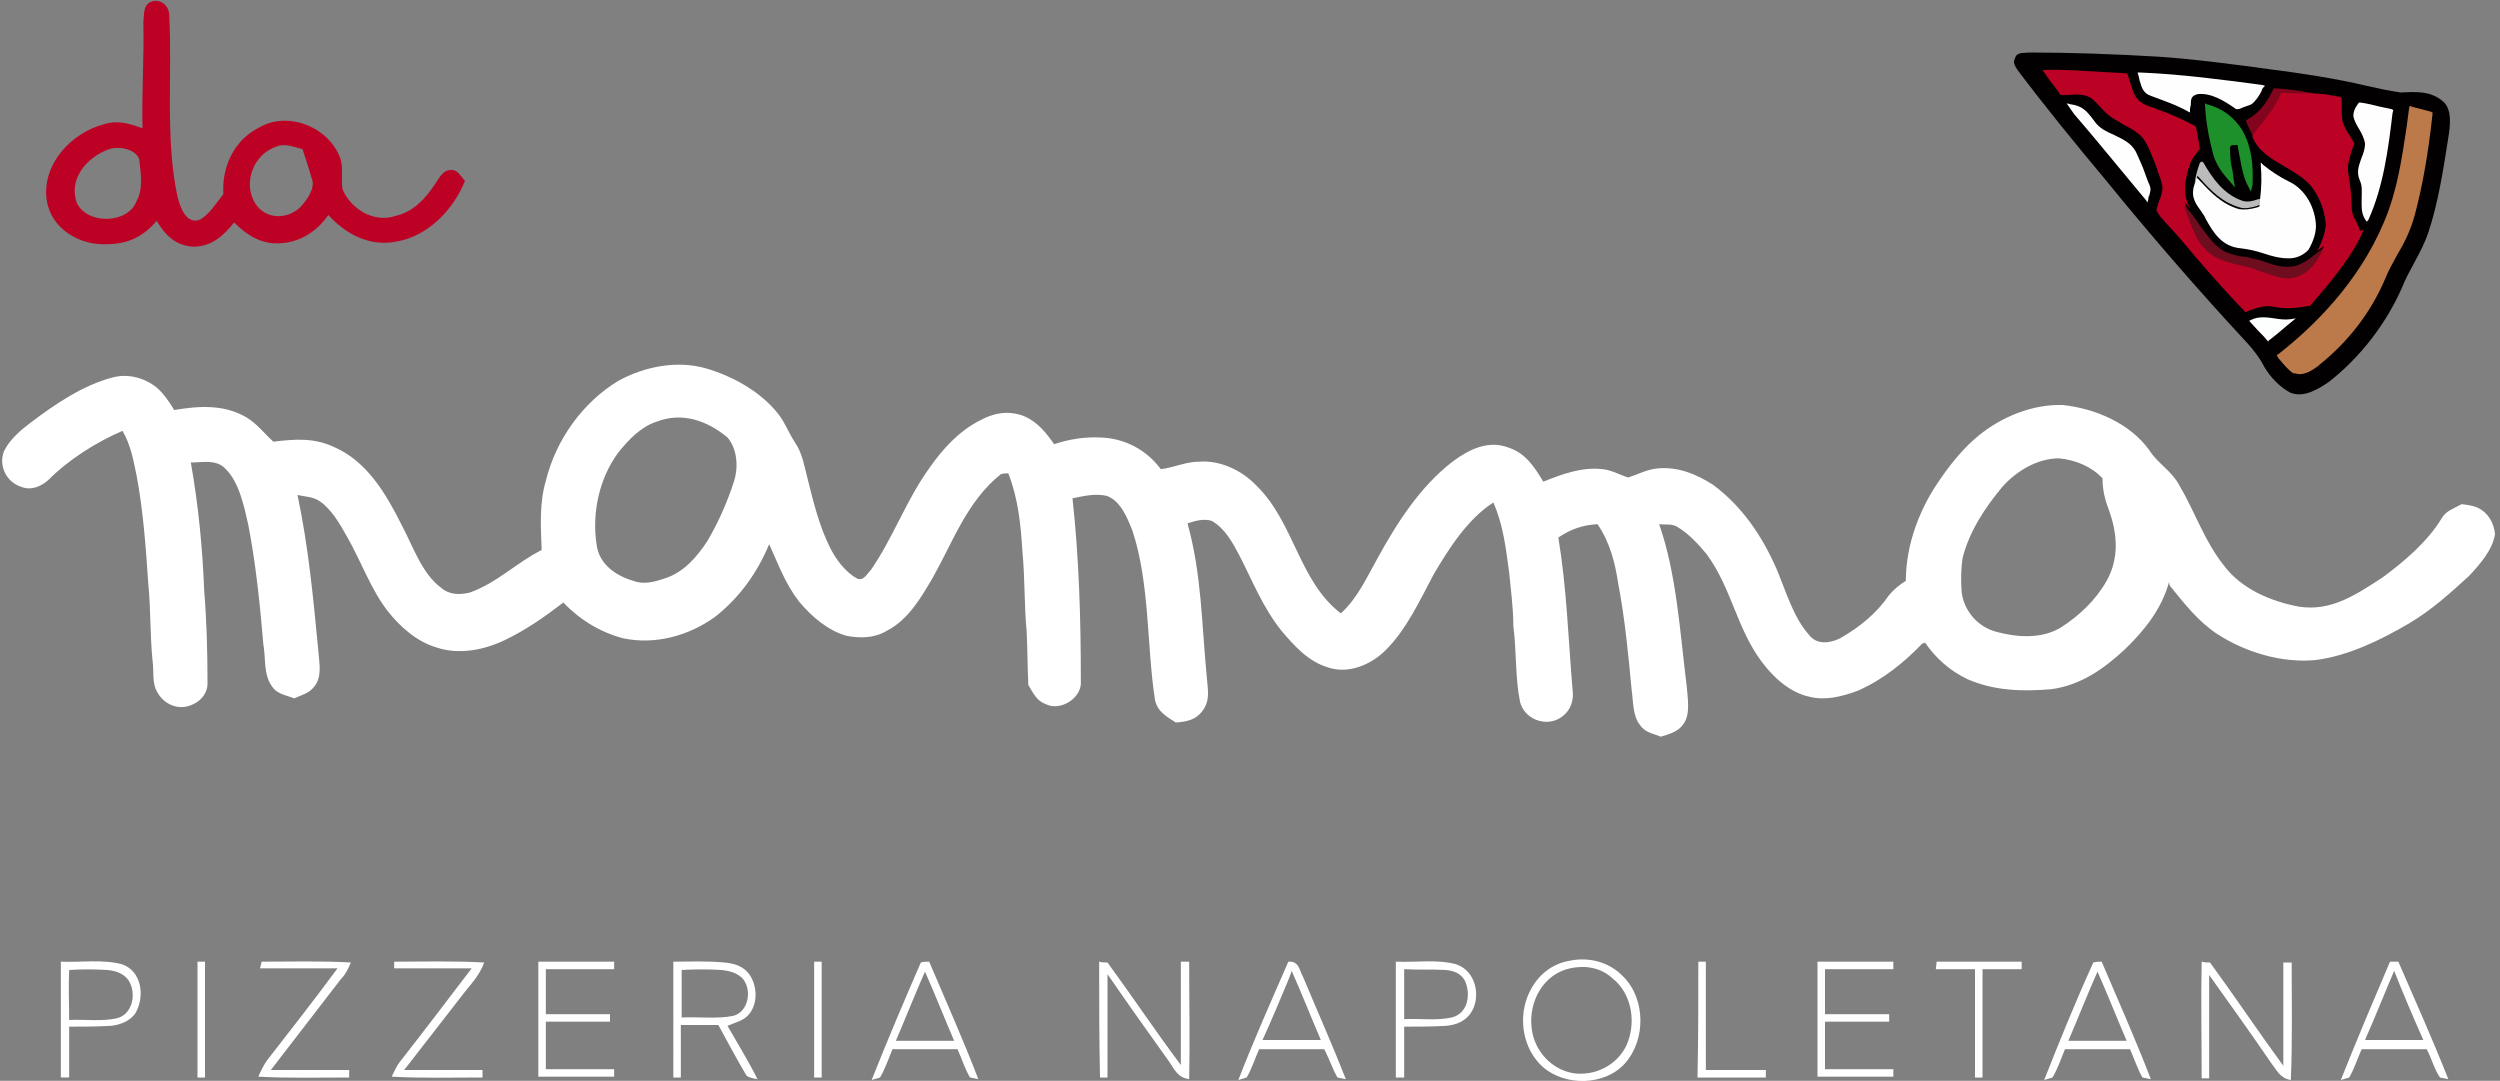 <?xml version="1.0" encoding="utf-8"?>
<!-- Generator: $$$/GeneralStr/196=Adobe Illustrator 27.6.0, SVG Export Plug-In . SVG Version: 6.00 Build 0)  -->
<svg version="1.1" id="Livello_1" xmlns="http://www.w3.org/2000/svg" xmlns:xlink="http://www.w3.org/1999/xlink" x="0px" y="0px"
	 width="300px" height="129.7px" viewBox="0 0 300 129.7" style="enable-background:new 0 0 300 129.7;" xml:space="preserve">
<rect x="0" y="0" width="300" height="129.7" fill="#808080" stroke="none"/>
<style type="text/css">
	.st0{fill:#020001;}
	.st1{fill:#FEFEFE;}
	.st2{fill:#82041D;}
	.st3{fill:#FDFEFD;}
	.st4{fill:#1D8F2B;}
	.st5{fill:#BC7949;}
	.st6{fill:#BBBBBB;}
	.st7{fill:#FDFEFE;}
	.st8{fill:#FFFFFF;}
	.st9{fill:#BD0124;}
	.st10{fill:#BB0124;}
	.st11{fill:#6E0D1E;}
</style>
<g>
	<path class="st0" d="M243.5,6.3c5.1,0,10.4,0.2,15.5,0.5c4.4,0.3,8.9,0.9,13.3,1.5c3.9,0.5,7.9,1.1,11.7,2c1.3,0.3,2.7,0.6,4.1,0.8
		c1.9-0.1,3.6-0.2,5.1,1.1c1.1,1,0.8,3,0.6,4.3c-0.6,3.8-1.2,7.8-2.4,11.4c-0.8,2.4-2.3,4.4-3.2,6.7c-1.9,4.3-5,8.3-8.7,11.2
		c-1.3,0.9-3.1,2-4.7,1.3c-1.3-0.7-2.4-1.9-3.1-3.1c-1-2-2.8-3.6-4.3-5.3c-5.1-5.6-10-11.3-14.8-17.2c-3.6-4.3-7.1-8.6-10.5-13.1
		c-0.3-0.5-0.6-0.9-0.3-1.4C242,6.2,242.8,6.4,243.5,6.3"/>
	<g>
		<path class="st1" d="M262.8,13.5l-0.2-0.1c-1.4-0.8-2.9-1.3-4.5-1.9c-0.9-0.3-1.1-1-1.3-1.7c-0.1-0.2-0.1-0.5-0.2-0.8l-0.1-0.3
			h0.3c5,0.2,10.2,0.9,14.7,1.5l0.3,0.1l-0.2,0.2c-0.1,0.1-0.2,0.3-0.2,0.4c-0.3,0.6-0.7,1.2-1.2,1.6c-0.4,0.2-0.9,0.3-1.3,0.5
			c-0.2,0.1-0.3,0.1-0.5,0.1h-0.1l-0.1-0.1c-1.3-0.9-2.9-1.9-4.5-1.7c-0.7,0.2-0.8,0.5-0.8,1.2c0,0.2-0.1,0.4-0.1,0.6L262.8,13.5z"
			/>
	</g>
	<g>
		<path class="st2" d="M270.5,16.8l-0.1-0.3c-0.2-0.5-0.4-0.9-0.6-1.3l-0.3-0.7l0.1-0.1c1.6-0.9,2.4-2.1,3.2-3.7l0.1-0.1h0.1
			c2,0.1,3.8,0.4,5.9,0.9l-0.1,0.3c-1.2-0.1-2.4-0.1-3.5-0.1c-0.5,0-0.9,0-1.4-0.1c-0.5,1.3-1.3,2.3-2.1,3.3c-0.4,0.5-0.8,1-1.2,1.6
			L270.5,16.8z"/>
	</g>
	<g>
		<path class="st3" d="M257.7,24.3l-0.2-0.3c-1-1.2-1.9-2.3-2.9-3.5c-1.9-2.3-3.8-4.6-5.7-6.8c-0.2-0.3-0.5-0.7-0.7-1l-0.2-0.3
			l0.4,0.1c1.5,0.2,2,0.8,2.9,2c0.6,0.9,1.5,1.3,2.4,1.7c1,0.5,2,0.9,2.6,2c0.4,0.9,0.8,1.7,1.1,2.6c0.2,0.5,0.3,0.9,0.5,1.3
			c0.3,0.6,0.1,1,0,1.4c-0.1,0.1-0.1,0.3-0.1,0.4L257.7,24.3z"/>
	</g>
	<g>
		<path class="st4" d="M270.1,23l-0.3-0.6c-0.6-1.1-0.8-2.3-1-3.4c-0.1-0.5-0.2-1-0.3-1.6c-0.1,0-0.2,0-0.2,0c-0.2,0-0.5,0-0.6,0.1
			c-0.1,0.1-0.1,0.2-0.1,0.3c0,0.9,0.1,1.9,0.3,2.7c0.1,0.5,0.1,0.9,0.2,1.4l0.1,0.6l-0.6-0.7c-0.9-1-1.6-1.9-2-3.2
			c-0.5-1.9-0.9-3.9-1-6v-0.2l0.2,0.1c1.9,0.5,3.2,1.5,4.2,3c1.3,2.2,1.4,4.6,1.3,6.7L270.1,23z"/>
	</g>
	<g>
		<path class="st1" d="M284,26.6l-0.2-0.3c-0.5-0.8-0.4-1.7-0.4-2.5c0-0.8,0.1-1.4-0.2-2.1c-0.5-1.1-0.1-1.9,0.2-2.8
			c0.2-0.5,0.4-1,0.4-1.7c-0.1-0.6-0.4-1.2-0.7-1.7c-0.3-0.5-0.6-1-0.7-1.6c0-0.5,0.2-0.9,0.4-1.2c0.1-0.1,0.1-0.2,0.2-0.3l0.1-0.1
			h0.1c0.8,0.1,1.6,0.3,2.4,0.5c0.5,0.1,0.9,0.2,1.4,0.3l0.2,0.1l-0.1,0.4c-0.5,4.3-1.1,8.8-2.9,12.8L284,26.6z"/>
	</g>
	<g>
		<path class="st5" d="M275.9,44.9c-0.2,0-0.4-0.1-0.6-0.1h-0.1c-0.6-0.4-1.1-1-1.6-1.6c-0.1-0.1-0.2-0.2-0.3-0.4l-0.1-0.2l0.2-0.1
			c4.1-3.2,9.6-8.5,12.7-15.9c1.6-3.8,2.1-7.5,2.7-11.4c0.1-0.8,0.2-1.5,0.3-2.3l0.1-0.2l0.2,0.1c0.8,0.2,1.5,0.4,2.3,0.6l0.2,0.1
			v0.2c-0.5,4.7-1.2,8.6-2.1,12c-0.5,1.9-1.3,3.5-2.2,5c-0.5,0.9-1,1.8-1.4,2.8c-1.7,4-4.4,7.5-7.9,10.3l-0.1,0.1
			C277.4,44.5,276.7,44.9,275.9,44.9z"/>
	</g>
	<g>
		<path class="st6" d="M263.6,21.4l0.1-0.3l0.2,0.2c1.4,1.6,2.8,3,4.9,3.6c0.6,0.2,1.4,0,2.1-0.2c0.1-0.1,0.2-0.1,0.3-0.1
			c0-0.2,0-0.5,0.1-0.7c0-0.1,0-0.1,0-0.1c-0.1,0.1-0.2,0.1-0.3,0.1c-0.6,0.2-1.2,0.4-1.9,0.2c-2.3-0.8-3.6-2.7-4.7-4.6
			c-0.1-0.1-0.1-0.1-0.2-0.1s-0.1,0.1-0.2,0.1c-0.3,0.8-0.6,1.8-0.7,2.9l0,0c0,0,0,0,0-0.1C263.3,22.1,263.4,21.7,263.6,21.4z"/>
		<path class="st1" d="M277.9,26.8c-0.2-2.3-1.5-4.2-3.2-5c-1.2-0.6-2.1-1.2-3.1-2l-0.3-0.3v0.4c0.1,1.2,0.1,2.5-0.1,4.1
			c0,0.1,0,0.1,0,0.1c0,0.2,0,0.5-0.1,0.7c-0.1,0-0.2,0.1-0.3,0.1c-0.7,0.2-1.4,0.3-2.1,0.2c-2.1-0.6-3.4-2-4.9-3.6l-0.2-0.2
			l-0.1,0.3c-0.1,0.3-0.2,0.7-0.3,1c0,0,0,0,0,0.1c-0.2,1,0.3,1.8,0.9,2.6c0.2,0.3,0.5,0.7,0.6,1c0.9,1.6,1.9,3.3,4.2,3.5
			c0.9,0.1,1.8,0.3,2.7,0.6c0.9,0.3,1.9,0.6,3,0.6c0.1,0,0.1,0,0.1,0c0.8,0,1.6-0.3,2.3-1C277.6,29,278,27.8,277.9,26.8z"/>
	</g>
	<g>
		<path class="st7" d="M272.2,41l-0.1-0.1c-0.4-0.5-0.8-0.9-1.2-1.3l-1-1.1l0.2-0.1c1-0.5,2-0.3,2.8-0.2c0.6,0.1,1.3,0.2,2,0.1
			l0.6-0.1l-1.1,0.9c-0.7,0.6-1.4,1.2-2.2,1.8L272.2,41z"/>
	</g>
	<g>
		<path class="st8" d="M297.8,61.2c-0.7-0.5-1.6-0.6-2.4-0.7c-0.9,0.5-1.9,0.8-2.4,1.7c-1.7,2.8-4.4,5.1-7.1,7.1
			c-3.1,2-6.1,4.1-10,3.5c-3.3-0.6-6.9-2.1-9-4.9c-2.4-3-3.5-6.5-5.4-9.7c-0.9-1.7-2.6-2.6-3.6-4.2c-2.3-3.2-6.5-5-10.4-5.4
			c-3.6-0.1-7.3,1.4-10.1,3.7c-1.7,1.4-3.2,3.2-4.5,5.1c-2.5,3.5-4.2,7.9-4.2,12.3c-0.8,0.5-1.4,1-2,1.7c-1.5,2.2-3.6,3.9-5.9,5.2
			c-1.2,0.6-2.8,0.8-3.7-0.4c-1.9-2.1-2.8-5.3-3.9-7.9c-1.7-3.9-4.1-7.5-7.6-10.1c-2-1.3-4.2-2.2-6.6-2c-1.3,0.1-2.4,0.7-3.6,1.1
			c-1-0.3-2-0.9-3.1-1c-2.4-0.3-4.9,0.6-7.1,1.5c-1.1-1.8-2.1-3.4-4.2-4.1c-2.4-0.9-4.7,0.2-6.7,1.7c-3.9,3-6.7,7.4-9,11.6
			c-1.3,2.3-2.4,4.8-4.4,6.6c-5-3.8-5.6-10.9-10.1-15.3c-1.7-1.8-4.3-3.1-6.9-2.9c-1.6,0-3,0.7-4.6,0.9c-1.7-2.3-4.3-3.7-7.2-3.8
			c-1.9-0.1-3.8,0.2-5.6,0.8c-1-1.4-2-2.7-3.7-3.4c-1.9-0.7-3.7-0.3-5.3,0.6c-2.5,1.3-4.4,3.4-6,5.7c-2.8,3.9-4.3,8.3-7,12.2
			c-0.5,0.5-0.9,1.4-1.7,1c-1.4-0.8-2.5-2.3-3.2-3.7c-1.3-2.6-2-5.5-2.7-8.3c-0.4-1.5-0.6-3-1.5-4.3c-0.9-1.4-1.3-2.7-2.4-3.9
			c-2.1-2.4-5.2-4.1-8.3-5c-3.5-1-7.4-0.2-10.5,1.5c-4.3,2.6-7.5,7.1-8.7,12c-0.8,2.7-0.6,5.6-0.5,8.3c-3,1.5-5.3,3.9-8.6,5.1
			c-1.2,0.3-2.5,0.3-3.5-0.6c-2.3-1.7-3.4-5.1-4.7-7.5c-1.9-3.8-4.2-7.7-8.2-9.4c-2.4-1.1-4.7-0.9-7.2-0.6c-1.1-1-1.9-2.1-3.2-2.9
			c-2.7-1.6-5.7-1.4-8.7-0.9c-0.6-1-1.2-1.9-2.1-2.7c-1.5-1.2-3.5-1.7-5.3-1.2c-3.5,0.9-6.9,3.2-9.8,5.4c-1.2,0.9-2.5,2-3.2,3.4
			c-0.7,1.7,0.2,3.7,2,4.3c1.2,0.5,2.4,0,3.3-0.8c2.5-2.5,5.7-4.5,8.9-5.9c1,1.7,1.3,3.5,1.7,5.4c0.8,4.3,1.1,8.6,1.4,13
			c0.3,3,0.2,6.1,0.5,9.1c0.2,1.3-0.1,2.8,0.6,3.9c0.7,1.3,2.3,2.1,3.8,1.6c1.3-0.4,2.3-1.5,2.2-2.9c0-3.6-0.1-7.3-0.4-11
			c-0.2-5.1-0.7-10.2-1.6-15.3c1.4,0,3-0.4,4.1,0.7c1.7,1.6,2.3,4.6,2.8,6.8c0.9,4.7,1.4,9.5,1.8,14.3c0.3,1.6,0,3.6,1,5
			c0.6,1,1.7,1.1,2.7,1.5c0.9-0.4,1.8-0.6,2.4-1.4c1-1.2,0.6-2.9,0.5-4.3c-0.6-6.3-1.2-12.6-2.5-18.7c0.9,0.2,1.8,0.2,2.6,0.7
			c1.5,1,2.5,2.8,3.4,4.4c1.6,2.8,2.8,6.2,4.8,8.8c1.5,1.9,3.5,3.7,5.9,4.4c2.7,0.9,5.7,0.3,8.2-0.9s4.8-2.8,7-4.5
			c2,2.1,4.5,3.6,7.2,4.3c3.8,0.8,7.8-0.3,10.9-2.5c3-2.3,5.2-5.4,6.6-8.8c1.1,2.4,1.9,4.7,3.6,6.9c1.5,1.8,3.5,3.5,5.7,4.1
			c1.6,0.3,3.3,0.3,4.8-0.6c2.6-1.3,4.2-4.1,5.6-6.5c2.4-4.3,4.1-9.1,8.1-12.3c0.3-0.1,0.6-0.1,0.9-0.1c1.2,3.1,1.5,6.2,1.7,9.5
			c0.3,3.1,0.2,6.4,0.5,9.5c0.1,2.1,0.1,4.2,0.2,6.4c0.6,1,1,1.9,2.1,2.3c1.8,0.9,4.4-0.8,4.2-2.8c0-7.3-0.2-14.6-1-21.9
			c1.4-0.3,2.7-0.6,4.1-0.3c1.7,0.6,2.5,2.7,3.1,4.2c2.1,6.4,1.7,13.9,2.7,20.3c0.3,1.4,1.4,2,2.5,2.7c1.3-0.1,2.4-0.3,3.2-1.4
			c1-1.3,0.6-2.7,0.5-4.2c-0.6-6.2-0.6-12.2-2.3-18.3c0.9-0.3,2-0.6,2.9-0.3c1.6,0.9,2.5,2.6,3.3,4.1c1.6,3.1,2.8,6.2,5,9
			c1.6,1.9,3.3,3.8,5.7,4.5c2.4,0.8,5.1-0.3,6.9-2.1c2.5-2.5,4.1-6,5.7-9c1.8-3.1,4.1-6.7,7.2-8.7c1.2,2.7,1.5,5.5,1.9,8.4
			c0.2,2.1,0.5,4.3,0.5,6.4c0.4,3.1,0.2,6.1,0.8,9.1c0.5,2.1,3.1,3.1,4.9,1.9c1.2-0.8,1.6-2.1,1.4-3.4c-0.5-6-0.7-12.2-1.7-18.2
			c1.5-1,2.9-1.5,4.7-1.6c1.5,2.2,2.1,4.6,2.5,7.2c0.8,4.2,1.2,8.5,1.6,12.7c0.2,1.3,0.1,3.1,1,4.2c0.6,0.9,1.5,1,2.5,1.4
			c1-0.3,2.1-0.6,2.7-1.5c0.9-1.2,0.5-3.2,0.4-4.6c-0.8-6.4-1.2-13.4-3.3-19.4c0.9,0.1,1.6-0.1,2.3,0.4c1.3,0.8,2.4,2,3.4,3.2
			c3,4.1,3.6,8.9,6.6,12.9c1.4,1.9,3.4,3.7,5.7,4.2c1.9,0.5,3.9,0,5.8-0.7c3-1.3,5.6-3.4,7.8-5.7c0.1,0,0.2,0,0.3-0.1
			c1.3,1.9,3,3.4,5.1,4.4c3.2,1.4,6.6,1.5,10.1,1.2c3.5-0.5,6.2-2.4,8.7-4.7c2.4-2.3,4.5-4.9,5.4-8.2c0,0.2,0,0.3,0.1,0.5
			c1.7,2.1,3.4,4.3,5.7,5.8c3.4,2.2,7.8,3.5,11.8,3.1c3.9-0.5,7.8-2.4,11.2-4.4c2.7-1.6,4.9-3.6,7.2-5.7c1.3-1.4,2.8-3.1,3.1-5
			C299.3,62.9,298.7,61.8,297.8,61.2z M88.1,57.7c-0.8,2.5-1.9,5-3.2,7.2c-1.3,2-2.9,3.8-5.1,4.5c-1.2,0.4-2.5,0.8-3.8,0.3
			c-2.1-0.6-4.1-2-4.4-4.3c-0.6-3.8,0.3-8,2.6-11.1c1.2-1.5,2.7-3.1,4.6-3.7c3.1-1.2,6.1-0.1,8.5,1.9C88.5,53.9,88.6,56.1,88.1,57.7
			z M252.8,69.7c-1.3,2.3-3.3,4.2-5.5,5.6c-2.3,1.4-5.3,1.2-7.8,0.5c-2.2-0.6-3.8-2.5-4.1-4.7c-0.1-1.3-0.1-2.7,0.1-4.1
			c0.8-3.2,2.7-6.1,4.8-8.6c1.7-1.9,4.2-3.4,6.8-3.4c2,0.2,3.9,1,5.2,2.4c0,1.4,0.3,2.6,0.8,3.9C254.1,64.1,254.3,67,252.8,69.7z"/>
	</g>
	<path class="st9" d="M36.3,17.9c-1.2-0.3-2.2-0.8-3.4-0.2c-2.8,1.1-3.9,4.9-1.9,7.2c1.4,1.5,3.7,1.3,5.1-0.1
		c0.8-0.9,1.8-2.3,1.3-3.4C37.1,20.3,36.7,19.1,36.3,17.9 M13.1,17.9c-2.6,0.9-4.9,3.5-3.9,6.4c1.2,2.7,6.2,2.6,7.2-0.2
		c0.8-1.4,0.5-3.4,0.3-5C16.3,17.9,14.3,17.5,13.1,17.9 M17.8,0.4c1.1-0.8,2.5,0.1,2.5,1.4c0.4,6.9-0.5,14.9,1,21.8
		c0.3,1.2,1,3.3,2.6,2.8c1.2-0.6,2.1-2.1,2.9-3.1c-0.2-3.3,1.3-6.5,4.3-8c3.6-2.1,8.6,0.1,9.8,3.9c0.3,1.1,0,2.4,0.2,3.5
		c1,2.4,3.8,4.1,6.4,3.2c2.1-0.5,3.5-2,4.7-3.8c0.5-0.7,0.9-1.7,1.9-1.7c0.8-0.1,1.2,0.8,1.7,1.3c-1.4,3.5-4.5,6.7-8.3,7.3
		c-3.2,0.6-6-0.9-8.1-3.2c-1.4,2-3.4,3.3-5.9,3.4c-2.2,0.1-3.9-1-5.4-2.5c-1.3,1.6-2.7,2.9-4.9,2.9c-2.1-0.1-3.4-1.4-4.4-3.1
		c-1.6,1.9-3.5,2.8-5.9,2.8c-3.4,0.2-6.8-1.9-7.3-5.3c-0.6-4.3,3-8.1,6.9-9.1c1.6-0.5,3-0.1,4.6,0.5c-0.1-4.2,0.2-8.4,0.1-12.7
		C17.3,1.8,17.2,0.9,17.8,0.4"/>
	<g>
		<path class="st8" d="M188.4,116.2c-3.2,0.7-5,4-4.6,7.2c0.3,2.7,2.4,5,5.1,5.4c2.5,0.3,5-0.9,6.2-3.2c1.3-2.7,0.8-6.3-1.6-8.2
			C192.1,116.1,190.2,115.8,188.4,116.2z M188.3,115.3c2.3-0.5,4.8,0.1,6.5,1.9c2.7,2.7,2.7,7.6,0.2,10.4c-2.4,2.7-7.2,2.8-9.9,0.4
			c-2.3-2.1-2.9-5.6-1.8-8.4C184.2,117.3,186,115.7,188.3,115.3"/>
		<path class="st8" d="M8.3,122.4c1.9-0.1,3.9,0.2,5.7-0.2c2-0.5,2.4-3.1,1.4-4.6c-0.6-0.8-1.5-1.1-2.5-1.2c-1.6-0.1-3.1-0.1-4.6,0
			C8.2,118.4,8.3,120.3,8.3,122.4z M7.3,115.4c2.4,0.1,5-0.3,7.3,0.3c2.4,0.8,2.8,3.8,1.7,5.8c-0.6,1-1.9,1.5-3,1.6
			c-1.7,0.1-3.4,0.1-5,0.1c0,2,0,4.1,0,6.1h-1C7.3,124.7,7.3,120,7.3,115.4"/>
		<path class="st8" d="M23.7,115.4c0.3,0,0.6,0,0.9,0c0,4.6,0,9.3,0,13.9c-0.3,0-0.6,0-0.9,0C23.7,124.7,23.7,120,23.7,115.4z"/>
		<path class="st8" d="M31.4,115.4c3.6,0,7.2-0.1,10.7,0.1c-0.3,0.7-0.6,1.4-1.2,2c-2.8,3.6-5.6,7.3-8.4,10.9c3.1,0,6.3,0,9.4,0v0.9
			c-3.6,0-7.2,0.1-10.9-0.1c0.3-0.7,0.6-1.3,1-1.9c2.8-3.6,5.7-7.3,8.5-11.1c-3.1,0-6.2,0-9.3,0L31.4,115.4z"/>
		<path class="st8" d="M47.3,115.4c3.6,0,7.2-0.1,10.8,0.1c-0.5,1.4-1.4,2.4-2.3,3.5c-2.4,3.1-4.9,6.3-7.3,9.4c3.1,0,6.3,0,9.4,0
			v0.9c-3.6,0-7.3,0.1-10.9-0.1c0.3-0.6,0.6-1.3,1-1.8c2.9-3.7,5.7-7.4,8.6-11.2c-3.1,0-6.2,0-9.3,0
			C47.3,116.1,47.3,115.8,47.3,115.4z"/>
		<path class="st8" d="M64.6,115.4c3.1,0,6.1,0,9.1,0v0.9c-2.7,0-5.4,0-8.2,0c0,1.8,0,3.6,0,5.4c2.5,0,5.1,0,7.7,0v0.9
			c-2.5,0-5.1,0-7.7,0c0,1.9,0,3.8,0,5.7c2.7,0,5.4,0,8.2,0v0.9c-3.1,0-6.1,0-9.1,0C64.6,124.7,64.6,120,64.6,115.4z"/>
		<path class="st8" d="M81.8,116.4c0,1.9,0,3.8,0,5.7c2-0.1,4.3,0.2,6.2-0.2c1.9-0.5,2.3-3.3,1-4.6c-0.7-0.6-1.5-0.8-2.4-0.9
			C85,116.3,83.4,116.3,81.8,116.4z M80.8,115.4c2,0,4.1-0.1,6.1,0.1c1.3,0.1,2.5,0.5,3.2,1.7c0.8,1.4,0.8,3.4-0.3,4.6
			c-0.6,0.7-1.6,0.9-2.5,1.3c1.2,2.1,2.5,4.2,3.6,6.4c-0.6-0.1-1-0.2-1.3-0.4c-1.2-2-2.3-4.1-3.4-6.1c-1.5,0-3,0-4.5,0
			c0,2.1,0,4.2,0,6.3c-0.3,0-0.6,0-0.9,0C80.8,124.7,80.8,120,80.8,115.4"/>
		<path class="st8" d="M97.7,115.4c0.3,0,0.6,0,0.9,0c0,4.6,0,9.3,0,13.9c-0.3,0-0.6,0-0.9,0C97.7,124.7,97.7,120,97.7,115.4z"/>
		<path class="st8" d="M107.5,124.9c2.3,0,4.6,0,7,0c-1.2-2.8-2.3-5.6-3.5-8.3C109.8,119.3,108.7,122.1,107.5,124.9z M110.5,115.5
			c0.3-0.1,0.7-0.1,1-0.1c2,4.7,4.1,9.4,5.9,14.1l-1-0.2c-0.6-1-1-2.3-1.5-3.4c-2.6,0-5.1,0-7.8,0c-0.5,1.2-0.9,2.4-1.5,3.4l-1,0.3
			C106.5,124.8,108.5,120.1,110.5,115.5"/>
		<path class="st8" d="M131.9,115.4c0.3,0.1,0.7,0.1,1,0.1c3,4.1,5.8,8.3,8.8,12.3c0-4.2,0-8.3,0-12.4h1c0,4.7,0.1,9.4,0,14.1
			c-1.4-0.2-1.7-1.1-2.4-2.1c-2.5-3.5-5-7-7.4-10.5c0,4.1,0,8.3,0,12.4H132C131.9,124.7,131.9,120,131.9,115.4z"/>
		<path class="st8" d="M154.6,117.6c-1,2.4-2,4.8-3.1,7.2c2.3,0,4.7,0,7,0c-1.2-2.8-2.3-5.6-3.5-8.3
			C154.9,116.9,154.7,117.3,154.6,117.6z M154.6,115.4c1.3-0.1,1.3,1,1.8,1.9c1.7,4.1,3.5,8.1,5.1,12.2l-1-0.2c-0.6-1-1-2.3-1.6-3.4
			c-2.6,0-5.1,0-7.8,0c-0.5,1.1-0.9,2.4-1.5,3.4l-1,0.3C150.5,124.7,152.6,120,154.6,115.4"/>
		<path class="st8" d="M168.5,116.3c0,2,0,4,0,6c1.9-0.1,3.9,0.2,5.7-0.2c2-0.5,2.3-2.8,1.6-4.4c-0.5-0.9-1.3-1.2-2.3-1.3
			C171.8,116.3,170.2,116.4,168.5,116.3z M167.5,115.4c2.4,0.1,4.9-0.3,7.2,0.3c2.5,0.8,3.1,4.1,1.7,6c-0.7,0.9-1.7,1.3-2.9,1.4
			c-1.7,0.1-3.4,0.1-5,0.1c0,2,0,4.1,0,6.1h-1C167.5,124.7,167.5,120,167.5,115.4"/>
		<path class="st8" d="M203.8,115.4c0.3,0,0.6,0,0.9,0c0,4.3,0,8.7,0,13c2.4,0,4.8,0,7.2,0v0.9c-2.7,0-5.4,0-8.2,0
			C203.8,124.7,203.8,120,203.8,115.4z"/>
		<path class="st8" d="M218.1,115.4c3.1,0,6.1,0,9.1,0c0,0.3,0,0.6,0,0.9c-2.7,0-5.4,0-8.2,0c0,1.8,0,3.6,0,5.4c2.5,0,5.1,0,7.7,0
			v0.9c-2.5,0-5.1,0-7.7,0c0,1.9,0,3.8,0,5.7c2.7,0,5.4,0,8.2,0v0.9c-3,0-6.1,0-9.1,0C218.1,124.7,218.1,120,218.1,115.4z"/>
		<path class="st8" d="M232.4,115.4c3.4,0,6.8,0,10.2,0c0,0.3,0,0.6,0,0.9c-1.6,0-3.1,0-4.7,0c0,4.3,0,8.6,0,13H237
			c0-4.3,0-8.7,0-13c-1.6,0-3.1,0-4.7,0L232.4,115.4z"/>
		<path class="st8" d="M248.2,124.9c2.3,0,4.7,0,7,0c-1.2-2.8-2.3-5.6-3.5-8.3C250.5,119.3,249.4,122.1,248.2,124.9z M251.2,115.5
			c0.3-0.1,0.7-0.1,1-0.1c2,4.7,4.1,9.4,5.9,14.1l-1-0.2c-0.6-1-1-2.3-1.5-3.4c-2.6,0-5.1,0-7.8,0c-0.5,1.2-0.9,2.4-1.5,3.4l-1,0.3
			C247.2,124.8,249.1,120.1,251.2,115.5"/>
		<path class="st8" d="M264.2,115.4c0.3,0.1,0.7,0.1,1,0.1c3,4.1,5.8,8.3,8.8,12.4c0-4.2,0-8.3,0-12.4h1c0,4.7,0.1,9.4-0.1,14.1
			c-1.3-0.2-1.7-1.2-2.4-2.1c-2.4-3.5-4.9-7-7.4-10.5c0,4.1,0,8.3,0,12.4c-0.3,0-0.6,0-0.9,0C264.2,124.7,264.1,120,264.2,115.4z"/>
		<path class="st8" d="M287.3,116.5c-1.2,2.8-2.3,5.6-3.5,8.3c2.3,0,4.7,0,7,0C289.6,122.1,288.4,119.3,287.3,116.5z M286.8,115.4h1
			c2,4.6,4.1,9.3,6,14.1l-1-0.2c-0.7-1-1-2.3-1.6-3.4c-2.6,0-5.1,0-7.8,0c-0.5,1.1-0.9,2.4-1.5,3.4l-1,0.3
			C282.8,124.8,284.8,120.1,286.8,115.4"/>
	</g>
	<g>
		<path class="st10" d="M283.2,27.7c-0.1-0.4-0.3-0.8-0.5-1.2c-0.3-0.5-0.5-1-0.5-1.6c0-1.5-0.2-2.8-0.4-4.1c-0.2-1,0.2-2,0.5-3
			c0.1-0.2,0.2-0.4,0.2-0.6v-0.1l-0.1-0.1c-0.1-0.2-0.2-0.3-0.3-0.5c-0.4-0.6-0.8-1.3-1-1.9c-0.1-0.7-0.1-1.4-0.1-2.1
			c0-0.2,0-0.4,0-0.6v-0.2l-0.3-0.1c-0.6-0.1-1.2-0.2-1.8-0.3c-1.2-0.1-2.4-0.1-3.5-0.1c-0.5,0-1,0-1.5-0.1h-0.1l-0.1,0.1
			c-0.5,1.3-1.3,2.3-2.1,3.4c-0.4,0.5-0.9,1-1.2,1.6l-0.1,0.1v0.1c0.6,1.7,2.3,2.7,3.9,3.6c1.3,0.8,2.7,1.6,3.4,2.7
			c0.9,1.3,1.4,2.8,1.5,4.3c-0.1,0.9-0.4,1.9-1,3.1l0.8-0.6l-0.4,0.8c-0.5,1-1.2,2.1-2.5,2.5c-0.5,0.2-0.9,0.3-1.3,0.3
			c-0.9,0-1.7-0.3-2.6-0.6c-0.3-0.1-0.6-0.2-0.9-0.3c-0.6-0.2-1.3-0.4-2-0.6c-1.3-0.3-2.7-0.7-3.8-1.4c-1.5-1.1-2-2.5-2.6-4.1
			c-0.1-0.2-0.2-0.5-0.3-0.8l-0.3-1l0.7,0.8l0,0c-1.1-1.7-0.7-3.6-0.1-5.4c0.2-0.6,0.6-1.1,1-1.6c0.1-0.1,0.2-0.2,0.2-0.3L264,18V18
			c-0.1-0.6-0.2-1.3-0.3-1.9l-0.2-0.9l-0.1-0.1c-1.4-0.7-2.8-1.4-4.3-1.9c-0.2-0.1-0.3-0.1-0.5-0.2c-0.7-0.2-1.5-0.5-2-1
			c-0.6-0.6-0.8-1.6-1.1-2.5c-0.1-0.2-0.1-0.4-0.2-0.6l-0.1-0.1h-0.1c-1.1-0.1-2.2-0.1-3.3-0.2c-2.1-0.1-4.3-0.3-6.4-0.2h-0.3
			l0.2,0.3c0.2,0.2,0.3,0.5,0.5,0.7l0.2,0.3c0.4,0.5,0.8,1,1.2,1.6l0.1,0.1h0.1c0.2,0,0.5,0,0.8,0c0.9-0.1,1.9-0.1,2.6,0.3
			c0.5,0.3,1,0.9,1.4,1.3c0.3,0.4,0.8,0.8,1.2,1.1c0.5,0.3,1,0.6,1.5,0.9c0.8,0.4,1.5,0.8,2.1,1.4c0.6,0.7,1,1.7,1.4,2.7
			c0.1,0.2,0.2,0.5,0.3,0.8c0.1,0.2,0.2,0.4,0.2,0.6c0.3,0.8,0.6,1.5,0.6,2.2c-0.1,0.5-0.2,1-0.4,1.4c-0.1,0.3-0.2,0.6-0.3,1v0.1
			v0.1c0.2,0.4,0.5,0.8,0.8,1.1c0.6,0.7,1.3,1.4,1.9,2.1c2.5,3,5.1,6,7.9,8.9l0.1,0.1l0.1-0.1c0.2-0.1,0.3-0.1,0.5-0.2
			c0.9-0.3,1.7-0.6,2.7-0.4c1.4,0.3,2.7,0.2,4.3-0.1h0.1l0.1-0.1c2.4-2.8,4.9-5.7,6.3-8.9v-0.1L283.2,27.7z"/>
		<path class="st11" d="M278.1,30.3L278.1,30.3c-1,0.8-2,1.6-3.2,1.7c-1,0.1-2.1-0.2-3.2-0.6c-0.5-0.2-1-0.3-1.5-0.4
			c-0.3-0.1-0.7-0.2-1.1-0.2c-1-0.2-2-0.4-2.7-1c-0.9-0.6-1.6-1.7-2.3-2.6c-0.4-0.6-0.9-1.3-1.3-1.8l0,0l-0.7-0.8l0.3,1
			c0.1,0.3,0.2,0.5,0.3,0.8c0.6,1.6,1.2,3.1,2.6,4.1c1.1,0.8,2.5,1.1,3.8,1.4c0.7,0.2,1.3,0.3,2,0.6c0.3,0.1,0.6,0.2,0.9,0.3
			c0.8,0.3,1.7,0.6,2.6,0.6c0.5,0,0.9-0.1,1.3-0.3c1.3-0.5,2-1.6,2.5-2.5l0.4-0.8L278.1,30.3z"/>
	</g>
</g>
</svg>
